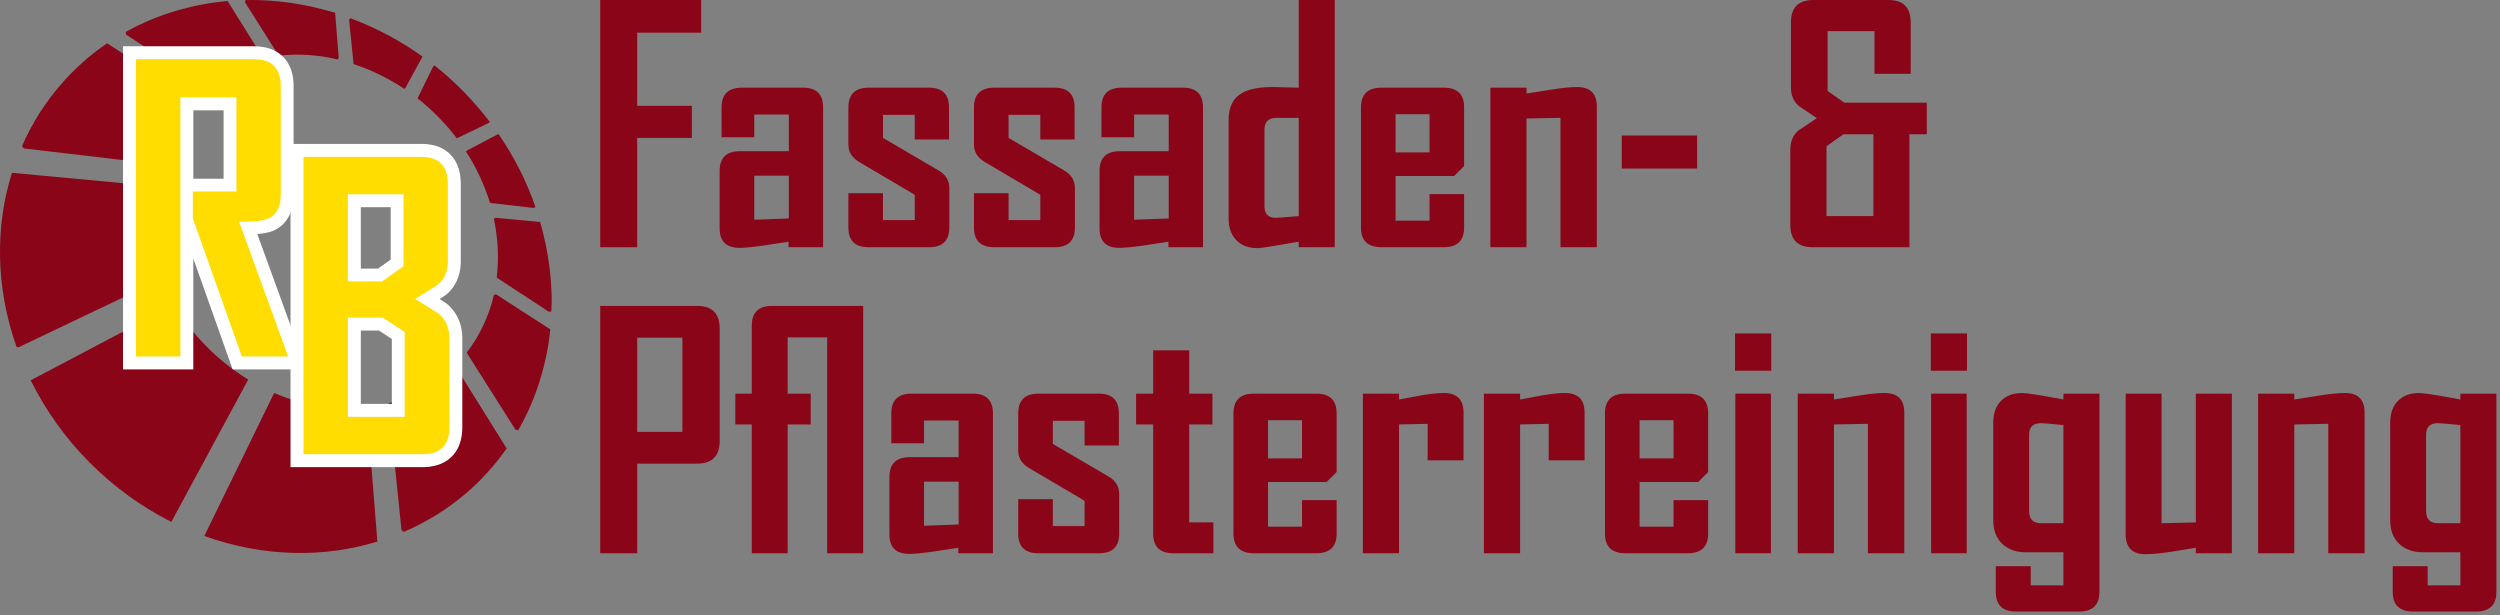 <?xml version="1.0" encoding="UTF-8" standalone="no"?><!DOCTYPE svg PUBLIC "-//W3C//DTD SVG 1.1//EN" "http://www.w3.org/Graphics/SVG/1.1/DTD/svg11.dtd"><svg width="100%" height="100%" viewBox="0 0 581 143" version="1.1" xmlns="http://www.w3.org/2000/svg" xmlns:xlink="http://www.w3.org/1999/xlink" xml:space="preserve" xmlns:serif="http://www.serif.com/" style="fill-rule:evenodd;clip-rule:evenodd;stroke-linejoin:round;stroke-miterlimit:2;"><rect x="0" y="0" width="581" height="143" fill="#808080" stroke="none"/><g><path d="M167.259,102.388c0,3.575 -1.751,5.362 -5.252,5.362l-13.919,0l0,20.824l-8.594,0l0,-57.476l22.513,0c3.501,0 5.252,1.763 5.252,5.289l0,26.001Zm-8.668,-2.019l0,-21.889l-10.503,0l0,21.889l10.503,0Z" style="fill:#890517;fill-rule:nonzero;"/><path d="M200.605,128.574l-8.373,0l0,-50.167l-9.181,0l0,13.074l5.361,0l0,7.161l-5.361,0l0,29.932l-8.337,0l0,-29.932l-3.82,0l0,-7.161l3.82,0l0,-15.792c0,-3.06 1.555,-4.591 4.664,-4.591l21.227,0l0,57.476Z" style="fill:#890517;fill-rule:nonzero;"/><path d="M230.757,128.574l-8.043,0l0,-1.286c-1.91,0.294 -3.819,0.588 -5.729,0.882c-2.497,0.367 -4.395,0.551 -5.693,0.551c-3.06,0 -4.59,-1.506 -4.59,-4.518l0,-13.368c0,-3.06 1.579,-4.59 4.737,-4.59l11.349,0l0,-8.521l-8.043,0l0,5.289l-7.603,0l0,-6.941c0,-3.061 1.58,-4.591 4.738,-4.591l14.213,0c3.109,0 4.664,1.53 4.664,4.591l0,32.502Zm-7.969,-6.684l0,-9.953l-8.043,0l0,10.246l8.043,-0.293Z" style="fill:#890517;fill-rule:nonzero;"/><path d="M260.101,123.983c0,3.06 -1.555,4.591 -4.665,4.591l-14.139,0c-3.109,0 -4.664,-1.531 -4.664,-4.591l0,-7.969l8.043,0l0,6.243l7.382,0l0,-5.876l-12.891,-7.602c-1.689,-1.004 -2.534,-2.351 -2.534,-4.04l0,-8.667c0,-3.061 1.579,-4.591 4.738,-4.591l13.992,0c3.109,0 4.664,1.53 4.664,4.591l0,7.455l-7.969,0l0,-5.729l-7.382,0l0,5.362l12.854,7.528c1.714,0.98 2.571,2.351 2.571,4.114l0,9.181Z" style="fill:#890517;fill-rule:nonzero;"/><path d="M281.989,128.574l-9.328,0c-3.11,0 -4.664,-1.531 -4.664,-4.591l0,-25.341l-3.967,0l0,-7.161l3.967,0l0,-10.063l8.373,0l0,10.063l5.399,0l0,7.161l-5.399,0l0,22.77l5.619,0l0,7.162Z" style="fill:#890517;fill-rule:nonzero;"/><path d="M310.635,123.983c0,3.06 -1.579,4.591 -4.738,4.591l-14.506,0c-3.159,0 -4.738,-1.531 -4.738,-4.591l0,-27.911c0,-3.061 1.579,-4.591 4.738,-4.591l14.506,0c3.159,0 4.738,1.53 4.738,4.591l0,13.625l-2.314,2.314l-13.625,0l0,10.393l7.896,0l0,-6.17l8.043,0l0,7.749Zm-8.043,-17.445l0,-8.887l-7.896,0l0,8.887l7.896,0Z" style="fill:#890517;fill-rule:nonzero;"/><path d="M340.125,106.979l-8.336,0l0,-8.483l-6.648,0.146l0,29.932l-8.41,0l0,-37.093l8.41,0l0,1.359c1.739,-0.318 3.465,-0.637 5.179,-0.955c2.081,-0.367 3.819,-0.551 5.215,-0.551c3.06,0 4.59,1.506 4.59,4.517l0,11.128Z" style="fill:#890517;fill-rule:nonzero;"/><path d="M368.257,106.979l-8.337,0l0,-8.483l-6.647,0.146l0,29.932l-8.41,0l0,-37.093l8.41,0l0,1.359c1.738,-0.318 3.464,-0.637 5.178,-0.955c2.081,-0.367 3.82,-0.551 5.215,-0.551c3.061,0 4.591,1.506 4.591,4.517l0,11.128Z" style="fill:#890517;fill-rule:nonzero;"/><path d="M396.976,123.983c0,3.06 -1.579,4.591 -4.737,4.591l-14.507,0c-3.158,0 -4.737,-1.531 -4.737,-4.591l0,-27.911c0,-3.061 1.579,-4.591 4.737,-4.591l14.507,0c3.158,0 4.737,1.53 4.737,4.591l0,13.625l-2.313,2.314l-13.626,0l0,10.393l7.896,0l0,-6.17l8.043,0l0,7.749Zm-8.043,-17.445l0,-8.887l-7.896,0l0,8.887l7.896,0Z" style="fill:#890517;fill-rule:nonzero;"/><path d="M411.63,86.156l-8.41,0l0,-8.667l8.41,0l0,8.667Zm-0.074,42.418l-8.263,0l0,-37.093l8.263,0l0,37.093Z" style="fill:#890517;fill-rule:nonzero;"/><path d="M442.553,128.574l-8.447,0l0,-30.078l-7.896,0.146l0,29.932l-8.41,0l0,-37.093l8.41,0l0,1.359c1.958,-0.318 3.905,-0.625 5.839,-0.918c2.4,-0.392 4.37,-0.588 5.913,-0.588c3.06,0 4.591,1.506 4.591,4.517l0,32.723Z" style="fill:#890517;fill-rule:nonzero;"/><path d="M457.133,86.156l-8.411,0l0,-8.667l8.411,0l0,8.667Zm-0.074,42.418l-8.263,0l0,-37.093l8.263,0l0,37.093Z" style="fill:#890517;fill-rule:nonzero;"/><path d="M487.909,137.535c0,3.06 -1.58,4.59 -4.738,4.59l-14.617,0c-3.158,0 -4.737,-1.53 -4.737,-4.59l0,-5.95l8.116,0l0,4.444l7.602,0l0,-7.676l-8.63,0c-2.351,0 -4.218,-0.661 -5.601,-1.983c-1.383,-1.322 -2.075,-3.146 -2.075,-5.472l0,-22.696c0,-2.13 0.6,-3.807 1.8,-5.032c1.199,-1.224 2.852,-1.836 4.958,-1.836c1.052,0 4.235,0.502 9.548,1.506l0,-1.359l8.374,0l0,46.054Zm-8.374,-15.939l0,-22.807c-2.815,-0.293 -4.566,-0.44 -5.252,-0.44c-1.811,0 -2.717,0.893 -2.717,2.681l0,17.775c0,1.86 0.93,2.791 2.791,2.791l5.178,0Z" style="fill:#890517;fill-rule:nonzero;"/><path d="M518.684,128.574l-8.373,0l0,-1.286c-1.934,0.319 -3.881,0.637 -5.839,0.955c-2.375,0.367 -4.334,0.551 -5.876,0.551c-3.061,0 -4.591,-1.53 -4.591,-4.591l0,-32.722l8.337,0l0,30.115l7.969,-0.184l0,-29.931l8.373,0l0,37.093Z" style="fill:#890517;fill-rule:nonzero;"/><path d="M549.534,128.574l-8.447,0l0,-30.078l-7.896,0.146l0,29.932l-8.41,0l0,-37.093l8.41,0l0,1.359c1.959,-0.318 3.905,-0.625 5.839,-0.918c2.4,-0.392 4.371,-0.588 5.913,-0.588c3.061,0 4.591,1.506 4.591,4.517l0,32.723Z" style="fill:#890517;fill-rule:nonzero;"/><path d="M580.163,137.535c0,3.06 -1.579,4.59 -4.738,4.59l-14.616,0c-3.159,0 -4.738,-1.53 -4.738,-4.59l0,-5.95l8.116,0l0,4.444l7.602,0l0,-7.676l-8.63,0c-2.35,0 -4.217,-0.661 -5.601,-1.983c-1.383,-1.322 -2.075,-3.146 -2.075,-5.472l0,-22.696c0,-2.13 0.6,-3.807 1.8,-5.032c1.2,-1.224 2.852,-1.836 4.958,-1.836c1.053,0 4.236,0.502 9.548,1.506l0,-1.359l8.374,0l0,46.054Zm-8.374,-15.939l0,-22.807c-2.815,-0.293 -4.566,-0.44 -5.251,-0.44c-1.812,0 -2.718,0.893 -2.718,2.681l0,17.775c0,1.86 0.93,2.791 2.791,2.791l5.178,0Z" style="fill:#890517;fill-rule:nonzero;"/><path d="M162.952,7.599l-14.868,0l0,16.997l12.702,0l0,7.452l-12.702,0l0,25.404l-8.59,0l0,-57.452l23.458,0l0,7.599Z" style="fill:#890517;fill-rule:nonzero;"/><path d="M191.292,57.452l-8.039,0l0,-1.285c-1.909,0.293 -3.818,0.587 -5.727,0.881c-2.496,0.367 -4.393,0.55 -5.69,0.55c-3.059,0 -4.589,-1.505 -4.589,-4.515l0,-13.362c0,-3.06 1.579,-4.589 4.736,-4.589l11.343,0l0,-8.517l-8.039,0l0,5.286l-7.599,0l0,-6.938c0,-3.059 1.578,-4.589 4.735,-4.589l14.207,0c3.108,0 4.662,1.53 4.662,4.589l0,32.489Zm-7.966,-6.682l0,-9.948l-8.039,0l0,10.242l8.039,-0.294Z" style="fill:#890517;fill-rule:nonzero;"/><path d="M220.624,52.863c0,3.059 -1.554,4.589 -4.662,4.589l-14.134,0c-3.108,0 -4.662,-1.53 -4.662,-4.589l0,-7.966l8.04,0l0,6.24l7.378,0l0,-5.873l-12.885,-7.599c-1.689,-1.004 -2.533,-2.35 -2.533,-4.038l0,-8.664c0,-3.059 1.579,-4.589 4.736,-4.589l13.986,0c3.108,0 4.663,1.53 4.663,4.589l0,7.452l-7.967,0l0,-5.727l-7.378,0l0,5.36l12.848,7.526c1.713,0.979 2.57,2.349 2.57,4.111l0,9.178Z" style="fill:#890517;fill-rule:nonzero;"/><path d="M249.809,52.863c0,3.059 -1.554,4.589 -4.663,4.589l-14.133,0c-3.108,0 -4.662,-1.53 -4.662,-4.589l0,-7.966l8.039,0l0,6.24l7.379,0l0,-5.873l-12.885,-7.599c-1.689,-1.004 -2.533,-2.35 -2.533,-4.038l0,-8.664c0,-3.059 1.578,-4.589 4.735,-4.589l13.987,0c3.108,0 4.662,1.53 4.662,4.589l0,7.452l-7.966,0l0,-5.727l-7.379,0l0,5.36l12.849,7.526c1.713,0.979 2.57,2.349 2.57,4.111l0,9.178Z" style="fill:#890517;fill-rule:nonzero;"/><path d="M279.581,57.452l-8.04,0l0,-1.285c-1.909,0.293 -3.818,0.587 -5.727,0.881c-2.496,0.367 -4.393,0.55 -5.69,0.55c-3.059,0 -4.589,-1.505 -4.589,-4.515l0,-13.362c0,-3.06 1.579,-4.589 4.736,-4.589l11.344,0l0,-8.517l-8.04,0l0,5.286l-7.599,0l0,-6.938c0,-3.059 1.578,-4.589 4.736,-4.589l14.206,0c3.109,0 4.663,1.53 4.663,4.589l0,32.489Zm-7.966,-6.682l0,-9.948l-8.04,0l0,10.242l8.04,-0.294Z" style="fill:#890517;fill-rule:nonzero;"/><path d="M310.197,57.452l-8.37,0l0,-1.285c-5.678,1.003 -8.859,1.505 -9.545,1.505c-2.104,0 -3.756,-0.618 -4.955,-1.854c-1.2,-1.236 -1.799,-2.918 -1.799,-5.048l0,-22.944c0,-3.01 1.077,-5.102 3.23,-6.277c1.567,-0.881 3.94,-1.322 7.122,-1.322c0.71,0 1.738,0.025 3.084,0.074c1.346,0.049 2.3,0.073 2.863,0.073l0,-20.374l8.37,0l0,57.452Zm-8.37,-7.232l0,-22.834l-5.176,0c-1.86,0 -2.79,0.93 -2.79,2.79l0,17.731c0,1.811 0.881,2.716 2.643,2.716c0.416,0 2.19,-0.134 5.323,-0.403Z" style="fill:#890517;fill-rule:nonzero;"/><path d="M340.263,52.863c0,3.059 -1.579,4.589 -4.736,4.589l-14.5,0c-3.158,0 -4.736,-1.53 -4.736,-4.589l0,-27.9c0,-3.059 1.578,-4.589 4.736,-4.589l14.5,0c3.157,0 4.736,1.53 4.736,4.589l0,13.62l-2.313,2.312l-13.62,0l0,10.389l7.893,0l0,-6.167l8.04,0l0,7.746Zm-8.04,-17.438l0,-8.883l-7.893,0l0,8.883l7.893,0Z" style="fill:#890517;fill-rule:nonzero;"/><path d="M371.099,57.452l-8.443,0l0,-30.066l-7.893,0.147l0,29.919l-8.406,0l0,-37.078l8.406,0l0,1.358c1.958,-0.318 3.904,-0.624 5.837,-0.917c2.399,-0.392 4.369,-0.588 5.911,-0.588c3.059,0 4.588,1.505 4.588,4.516l0,32.709Z" style="fill:#890517;fill-rule:nonzero;"/><rect x="376.9" y="31.497" width="17.511" height="7.672" style="fill:#890517;fill-rule:nonzero;"/><path d="M447.787,31.204l-4.038,0l0,26.248l-22.503,0c-3.451,0 -5.176,-1.726 -5.176,-5.177l0,-17.51c0,-1.86 0.611,-3.329 1.835,-4.406c1.444,-0.979 2.888,-1.945 4.332,-2.9c-1.395,-0.93 -2.79,-1.872 -4.185,-2.826c-1.224,-1.053 -1.836,-2.472 -1.836,-4.259l0,-15.161c0,-3.475 1.738,-5.213 5.213,-5.213l17.438,0c3.45,0 5.176,1.738 5.176,5.213l0,11.931l-8.407,0l0,-9.912l-10.903,0l0,13.913l3.891,2.717l19.163,0l0,7.342Zm-12.408,19.016l0,-19.016l-6.975,0l-3.928,2.79l0,16.226l10.903,0Z" style="fill:#890517;fill-rule:nonzero;"/><g><path d="M63.714,91.33c1.768,0.757 3.563,1.403 5.386,1.936c1.796,0.532 3.619,0.925 5.442,1.234c1.796,0.28 3.591,0.449 5.414,0.505c1.768,0.056 3.535,-0.028 5.274,-0.197l2.469,31.053c-3.058,0.926 -6.2,1.627 -9.398,2.076c-3.31,0.449 -6.648,0.645 -10.014,0.561c-3.45,-0.084 -6.929,-0.449 -10.379,-1.094c-3.535,-0.673 -7.013,-1.627 -10.435,-2.833l16.241,-33.241Z" style="fill:#890517;fill-rule:nonzero;"/><path d="M108.653,34.918l7.181,-3.787c0.87,1.263 1.683,2.553 2.497,3.871c0.785,1.319 1.543,2.693 2.272,4.096c0.729,1.431 1.403,2.861 2.048,4.376c0.645,1.515 1.262,3.058 1.795,4.656l-0.449,0.197l-10.126,-1.178c-0.337,-1.094 -0.702,-2.16 -1.122,-3.226c-0.393,-1.038 -0.842,-2.048 -1.319,-3.058c-0.477,-0.982 -0.954,-1.963 -1.486,-2.917c-0.533,-0.954 -1.066,-1.852 -1.656,-2.749l0.365,-0.281Zm-9.117,-9.958c0.814,0.729 1.599,1.487 2.357,2.244c0.757,0.785 1.486,1.571 2.216,2.384c0.701,0.814 1.402,1.683 2.048,2.553l7.321,-3.506l0.365,-0.281c-0.926,-1.234 -1.908,-2.44 -2.918,-3.59c-1.01,-1.151 -2.047,-2.301 -3.113,-3.395c-1.066,-1.094 -2.188,-2.16 -3.339,-3.198c-1.15,-1.038 -2.328,-2.019 -3.534,-3.001l-0.309,0.365l-3.59,7.321c0.841,0.673 1.683,1.375 2.496,2.104Zm-64.322,13.016c0.421,-1.571 0.926,-3.086 1.543,-4.545c0.589,-1.402 1.262,-2.749 1.992,-4.039c0.729,-1.262 1.514,-2.44 2.384,-3.534c0.421,-0.533 0.841,-1.066 1.29,-1.571c0.449,-0.505 0.898,-1.01 1.375,-1.487l0,-0.505l-18.907,-12.231c-1.935,1.319 -3.787,2.75 -5.582,4.348c-1.852,1.656 -3.619,3.423 -5.274,5.358c-1.739,1.992 -3.338,4.18 -4.825,6.48c-1.515,2.413 -2.917,4.965 -4.095,7.714l0.42,0.533l29.679,3.479Zm11.866,-36.944c-1.992,0.365 -3.955,0.841 -5.919,1.402c-2.02,0.59 -4.011,1.291 -5.975,2.104c-2.02,0.842 -4.039,1.796 -5.975,2.89l0.14,0.645l17.897,11.725c1.038,-0.785 2.104,-1.514 3.226,-2.16c1.094,-0.645 2.216,-1.234 3.366,-1.739c1.122,-0.505 2.273,-0.954 3.451,-1.346c1.15,-0.365 2.328,-0.702 3.506,-0.954l0.112,-0.505l-8.022,-12.876c-1.936,0.197 -3.872,0.449 -5.807,0.814Zm58.347,84.267c-0.954,0.926 -1.991,1.823 -3.085,2.637c-1.123,0.841 -2.301,1.627 -3.535,2.328c-1.262,0.729 -2.609,1.375 -4.011,1.964c-1.431,0.589 -2.946,1.094 -4.517,1.486l3.03,29.483l0.533,0.42c2.721,-1.178 5.274,-2.524 7.686,-4.011c2.3,-1.431 4.46,-3.03 6.48,-4.713c1.936,-1.627 3.731,-3.366 5.358,-5.189c1.599,-1.768 3.057,-3.591 4.376,-5.498l-11.782,-18.879l-0.533,-0.028Zm9.369,-16.775c-0.28,1.178 -0.617,2.356 -1.009,3.478c-0.393,1.151 -0.87,2.301 -1.375,3.423c-0.533,1.15 -1.122,2.244 -1.767,3.338c-0.673,1.094 -1.403,2.16 -2.188,3.198l11.333,17.897l0.645,0.14c1.094,-1.936 2.076,-3.899 2.945,-5.919c0.842,-1.936 1.543,-3.927 2.16,-5.919c0.589,-1.935 1.094,-3.899 1.487,-5.863c0.393,-1.907 0.673,-3.843 0.87,-5.75l-12.596,-8.135l-0.505,0.112Zm13.325,-1.515c-0.084,-1.739 -0.224,-3.506 -0.477,-5.273c-0.224,-1.712 -0.505,-3.423 -0.87,-5.134c-0.364,-1.683 -0.757,-3.366 -1.262,-5.021l-10.295,-0.954l-0.449,0.196c0.253,1.151 0.449,2.273 0.589,3.423c0.169,1.15 0.253,2.3 0.309,3.422c0.056,1.15 0.084,2.3 0.028,3.422c-0.028,1.15 -0.14,2.301 -0.252,3.423l12.118,7.938l0.561,-0.084c0.112,-1.767 0.112,-3.562 0,-5.358Zm-55.262,-65.36c-1.711,-0.393 -3.422,-0.701 -5.133,-0.954c-1.767,-0.252 -3.507,-0.449 -5.274,-0.561c-1.795,-0.112 -3.618,-0.168 -5.414,-0.112l-0.084,0.533l7.826,12.371c1.151,-0.112 2.273,-0.197 3.451,-0.225c1.15,-0.028 2.272,0 3.45,0.084c1.122,0.085 2.272,0.197 3.422,0.365c0.842,0.14 1.712,0.281 2.553,0.477c0.281,0.056 0.561,0.112 0.842,0.196l0.224,-0.448l-0.841,-10.408c-1.656,-0.476 -3.339,-0.925 -5.022,-1.318Zm-24.825,78.909c-1.459,-1.459 -2.806,-3.029 -4.096,-4.656c-1.262,-1.627 -2.412,-3.311 -3.478,-5.078l-33.326,17.561c1.74,3.506 3.731,6.844 6.032,10.042c2.3,3.226 4.852,6.256 7.658,9.061c2.805,2.805 5.806,5.386 9.004,7.714c3.17,2.3 6.508,4.32 9.987,6.087l17.868,-33.073c-1.739,-1.066 -3.422,-2.244 -5.021,-3.506c-1.655,-1.319 -3.198,-2.693 -4.628,-4.152Zm45.976,-59.89l0.281,-0.365l3.899,-7.153c-1.234,-0.897 -2.525,-1.739 -3.815,-2.553c-1.319,-0.813 -2.665,-1.598 -4.068,-2.356c-1.402,-0.757 -2.861,-1.459 -4.32,-2.132c-1.514,-0.673 -3.057,-1.318 -4.628,-1.907l-0.224,0.449l1.037,10.238c1.094,0.365 2.16,0.758 3.198,1.179c1.038,0.42 2.048,0.869 3.03,1.374c0.982,0.477 1.935,1.01 2.889,1.543c0.926,0.533 1.852,1.094 2.721,1.683Zm-56.552,44.237l-33.073,15.765l-0.533,-0.028c-1.206,-3.45 -2.16,-6.957 -2.805,-10.519c-0.617,-3.478 -0.982,-6.957 -1.038,-10.435c-0.056,-3.394 0.141,-6.761 0.617,-10.071c0.477,-3.226 1.179,-6.396 2.16,-9.453l31.278,2.917l0.112,0.393c-0.196,1.655 -0.28,3.31 -0.252,4.965c0.028,1.683 0.14,3.394 0.364,5.077c0.225,1.712 0.561,3.423 1.01,5.134c0.421,1.655 0.954,3.31 1.599,4.937c0.14,0.393 0.309,0.785 0.477,1.178l0.084,0.14Zm-3.618,-16.101c0,-0.197 0,-0.393 -0.029,-0.589l0,0.14c0,0.168 0.029,0.308 0.029,0.449Zm0.056,1.318c0,-0.196 -0.028,-0.393 -0.028,-0.589c0,0.196 0.028,0.393 0.028,0.589Zm0.112,1.347c-0.028,-0.197 -0.028,-0.393 -0.056,-0.589c0,0.196 0.028,0.392 0.056,0.589Zm0.14,1.318c-0.028,-0.196 -0.056,-0.393 -0.084,-0.617c0.028,0.224 0.056,0.421 0.084,0.617Zm1.319,6.508c0.028,0.056 0.028,0.112 0.056,0.168l-0.169,-0.589c0.028,0.141 0.084,0.281 0.113,0.421Zm1.374,4.124c-0.056,-0.169 -0.112,-0.309 -0.168,-0.477c0.056,0.168 0.112,0.336 0.168,0.477Zm-0.926,-2.637c-0.056,-0.197 -0.112,-0.393 -0.168,-0.561c0.056,0.196 0.112,0.392 0.168,0.561Zm0.449,1.346c-0.056,-0.168 -0.112,-0.364 -0.196,-0.533c0.084,0.169 0.14,0.337 0.196,0.533Zm-2.132,-8.612c0.028,0.113 0.028,0.197 0.028,0.309c0.028,0.112 0.028,0.196 0.056,0.309c-0.028,-0.225 -0.056,-0.421 -0.084,-0.618Zm0.786,4.012c0.056,0.196 0.084,0.392 0.14,0.589c-0.056,-0.197 -0.112,-0.393 -0.14,-0.589Zm-0.309,-1.319c0.028,0.197 0.084,0.393 0.14,0.617c-0.056,-0.224 -0.084,-0.42 -0.14,-0.617Zm-0.252,-1.346c0.028,0.196 0.084,0.393 0.112,0.617c-0.028,-0.224 -0.084,-0.421 -0.112,-0.617Zm-0.505,-10.519c0,0.14 -0.028,0.28 -0.028,0.42c0,-0.14 0,-0.28 0.028,-0.42Zm-0.141,3.141l0,-0.561l0,0.561Zm0.029,-1.346c0,-0.168 0,-0.337 0.028,-0.505c-0.028,0.168 -0.028,0.337 -0.028,0.505Z" style="fill:#890517;fill-rule:nonzero;"/></g><g transform="matrix(2.039,0,0,2.039,-1283.31,-4026.15)"><path d="M658.358,1979.85l0.03,0l0.03,0l0.029,0.001l0.03,0l0.029,0.001l0.03,0.001l0.029,0.001l0.029,0.001l0.03,0.001l0.029,0.001l0.029,0.001l0.029,0.002l0.029,0.002l0.029,0.001l0.029,0.002l0.029,0.002l0.029,0.003l0.029,0.002l0.029,0.002l0.029,0.003l0.029,0.003l0.028,0.002l0.029,0.003l0.029,0.003l0.028,0.004l0.029,0.003l0.028,0.004l0.029,0.003l0.028,0.004l0.028,0.004l0.029,0.004l0.028,0.004l0.028,0.004l0.028,0.005l0.029,0.005l0.028,0.004l0.028,0.005l0.028,0.005l0.028,0.006l0.028,0.005l0.027,0.005l0.028,0.006l0.028,0.006l0.028,0.006l0.028,0.006l0.027,0.006l0.028,0.007l0.027,0.006l0.028,0.007l0.027,0.007l0.028,0.007l0.027,0.007l0.027,0.007l0.028,0.008l0.027,0.008l0.027,0.008l0.027,0.008l0.027,0.008l0.027,0.008l0.027,0.009l0.027,0.008l0.027,0.009l0.027,0.009l0.026,0.009l0.027,0.01l0.026,0.009l0.027,0.01l0.026,0.01l0.027,0.01l0.026,0.01l0.027,0.01l0.026,0.011l0.026,0.011l0.026,0.011l0.026,0.011l0.026,0.011l0.026,0.012l0.026,0.011l0.025,0.012l0.026,0.012l0.025,0.012l0.026,0.013l0.025,0.012l0.026,0.013l0.025,0.013l0.025,0.013l0.025,0.013l0.025,0.014l0.025,0.013l0.024,0.014l0.025,0.014l0.025,0.014l0.024,0.015l0.024,0.014l0.025,0.015l0.024,0.015l0.024,0.015l0.024,0.015l0.024,0.016l0.024,0.016l0.023,0.015l0.024,0.016l0.023,0.017l0.023,0.016l0.024,0.017l0.023,0.016l0.023,0.017l0.022,0.017l0.023,0.018l0.022,0.017l0.023,0.018l0.022,0.018l0.022,0.018l0.022,0.018l0.022,0.018l0.022,0.019l0.021,0.018l0.022,0.019l0.021,0.019l0.021,0.019l0.021,0.02l0.021,0.019l0.021,0.02l0.02,0.02l0.02,0.02l0.021,0.02l0.02,0.02l0.02,0.021l0.019,0.02l0.02,0.021l0.019,0.021l0.019,0.021l0.02,0.021l0.019,0.022l0.018,0.021l0.019,0.022l0.018,0.022l0.018,0.022l0.018,0.022l0.018,0.022l0.018,0.022l0.018,0.023l0.017,0.022l0.017,0.023l0.017,0.023l0.017,0.023l0.017,0.023l0.016,0.023l0.016,0.023l0.016,0.024l0.016,0.023l0.016,0.024l0.015,0.024l0.016,0.024l0.015,0.024l0.015,0.024l0.015,0.024l0.015,0.024l0.014,0.025l0.014,0.024l0.014,0.025l0.014,0.025l0.014,0.024l0.013,0.025l0.014,0.025l0.013,0.025l0.013,0.025l0.013,0.026l0.013,0.025l0.012,0.025l0.012,0.026l0.012,0.025l0.012,0.026l0.012,0.026l0.012,0.026l0.011,0.025l0.011,0.026l0.011,0.026l0.011,0.027l0.011,0.026l0.011,0.026l0.01,0.026l0.01,0.026l0.01,0.027l0.01,0.026l0.01,0.027l0.009,0.026l0.01,0.027l0.009,0.027l0.009,0.027l0.009,0.026l0.008,0.027l0.009,0.027l0.008,0.027l0.008,0.027l0.008,0.028l0.008,0.027l0.008,0.027l0.008,0.027l0.007,0.027l0.007,0.028l0.007,0.027l0.007,0.028l0.007,0.027l0.007,0.028l0.006,0.027l0.006,0.028l0.007,0.028l0.006,0.028l0.006,0.028l0.005,0.027l0.006,0.028l0.005,0.028l0.006,0.028l0.005,0.028l0.005,0.028l0.005,0.028l0.005,0.029l0.004,0.028l0.005,0.028l0.004,0.029l0.004,0.028l0.004,0.028l0.004,0.029l0.004,0.028l0.003,0.029l0.004,0.029l0.003,0.028l0.004,0.029l0.003,0.029l0.003,0.029l0.003,0.029l0.002,0.028l0.003,0.029l0.002,0.029l0.003,0.029l0.002,0.029l0.002,0.029l0.002,0.03l0.002,0.029l0.002,0.029l0.001,0.029l0.002,0.03l0.001,0.029l0.001,0.03l0.001,0.029l0.001,0.03l0.001,0.029l0.001,0.03l0.001,0.03l0,0.029l0,0.03l0.001,0.03l0,0.03l0,0.029l0,12.323l0,0.04l0,0.041l-0.001,0.041l-0.001,0.041l-0.001,0.041l-0.001,0.04l-0.001,0.041l-0.002,0.041l-0.002,0.04l-0.002,0.04l-0.003,0.041l-0.002,0.04l-0.003,0.04l-0.003,0.04l-0.003,0.04l-0.004,0.04l-0.004,0.039l-0.004,0.04l-0.004,0.04l-0.005,0.039l-0.005,0.039l-0.005,0.04l-0.005,0.039l-0.005,0.039l-0.006,0.039l-0.006,0.039l-0.007,0.039l-0.006,0.039l-0.007,0.038l-0.008,0.039l-0.007,0.038l-0.008,0.039l-0.008,0.038l-0.008,0.038l-0.009,0.039l-0.009,0.037l-0.009,0.038l-0.009,0.038l-0.01,0.038l-0.01,0.038l-0.01,0.037l-0.011,0.038l-0.011,0.037l-0.011,0.037l-0.012,0.038l-0.012,0.037l-0.012,0.037l-0.013,0.036l-0.012,0.037l-0.014,0.037l-0.013,0.036l-0.014,0.037l-0.014,0.036l-0.015,0.036l-0.015,0.036l-0.015,0.036l-0.015,0.035l-0.016,0.036l-0.016,0.036l-0.017,0.035l-0.017,0.035l-0.017,0.035l-0.018,0.035l-0.018,0.035l-0.018,0.034l-0.018,0.034l-0.019,0.035l-0.02,0.033l-0.019,0.034l-0.021,0.034l-0.02,0.033l-0.021,0.034l-0.021,0.033l-0.021,0.032l-0.022,0.033l-0.022,0.032l-0.023,0.033l-0.023,0.032l-0.023,0.031l-0.023,0.032l-0.024,0.031l-0.025,0.031l-0.024,0.031l-0.025,0.03l-0.025,0.03l-0.026,0.03l-0.026,0.03l-0.026,0.029l-0.027,0.029l-0.027,0.029l-0.027,0.028l-0.028,0.029l-0.027,0.027l-0.029,0.028l-0.028,0.027l-0.029,0.027l-0.029,0.027l-0.029,0.026l-0.03,0.026l-0.03,0.026l-0.03,0.025l-0.031,0.025l-0.031,0.025l-0.031,0.024l-0.031,0.024l-0.031,0.023l-0.032,0.024l-0.032,0.023l-0.032,0.022l-0.033,0.022l-0.033,0.022l-0.032,0.021l-0.034,0.021l-0.033,0.021l-0.033,0.021l-0.034,0.02l-0.034,0.019l-0.034,0.019l-0.034,0.019l-0.035,0.019l-0.035,0.018l-0.034,0.018l-0.035,0.017l-0.036,0.017l-0.035,0.017l-0.035,0.017l-0.036,0.016l-0.044,0.019l-0.035,0.014l-0.024,0.01l-0.024,0.009l-0.024,0.01l-0.024,0.009l-0.024,0.008l-0.024,0.009l-0.024,0.008l-0.024,0.008l-0.024,0.008l-0.024,0.008l-0.023,0.007l-0.024,0.008l-0.025,0.007l-0.023,0.007l-0.024,0.007l-0.024,0.007l-0.024,0.006l-0.024,0.007l-0.024,0.006l-0.025,0.006l-0.024,0.007l-0.024,0.006l-0.026,0.006l-0.047,0.011l-0.049,0.011l-0.049,0.01l-0.05,0.011l-0.05,0.009l-0.051,0.01l-0.051,0.009l-0.051,0.009l-0.052,0.009l-0.052,0.008l-0.053,0.008l-0.053,0.008l-0.054,0.007l-0.055,0.007l-0.054,0.007l-0.056,0.007l-0.056,0.007l-0.057,0.006l-0.057,0.006l-0.058,0.006l-0.059,0.005l-0.059,0.006l-0.031,0.003l5.613,15.426l-8.423,0l-4.484,-12.634l0,12.634l-8.009,0l0,-36.829l14.919,0l0.028,0Zm-5.53,18.034l0,1.329l5.154,14.524l2.143,0l-5.585,-15.35l2.175,-0.002l0.074,-0.001l0.073,0l0.073,-0.001l0.071,0l0.07,-0.001l0.07,-0.001l0.069,-0.001l0.067,-0.001l0.067,-0.002l0.066,-0.001l0.065,-0.002l0.064,-0.002l0.063,-0.002l0.062,-0.002l0.061,-0.002l0.06,-0.003l0.059,-0.003l0.058,-0.002l0.058,-0.003l0.056,-0.003l0.055,-0.003l0.055,-0.003l0.053,-0.004l0.052,-0.003l0.052,-0.004l0.05,-0.004l0.049,-0.004l0.048,-0.004l0.048,-0.004l0.046,-0.004l0.045,-0.004l0.044,-0.005l0.043,-0.004l0.042,-0.005l0.041,-0.005l0.039,-0.005l0.039,-0.005l0.038,-0.005l0.036,-0.005l0.035,-0.005l0.034,-0.005l0.033,-0.005l0.031,-0.005l0.031,-0.005l0.029,-0.006l0.028,-0.005l0.026,-0.005l0.025,-0.005l0.024,-0.005l0.023,-0.006l0.023,-0.005l0.008,-0.002l0.01,-0.002l0.009,-0.003l0.008,-0.002l0.009,-0.002l0.008,-0.002l0.008,-0.002l0.007,-0.002l0.007,-0.003l0.007,-0.002l0.006,-0.001l0.006,-0.002l0.005,-0.002l0.005,-0.001l0.004,-0.002l0.005,-0.001l0.003,-0.001l0.003,-0.002l0.003,-0.001l0,0l0.006,-0.002l0.009,-0.004l0.009,-0.005l0.009,-0.004l0.008,-0.004l0.008,-0.004l0.008,-0.005l0.008,-0.004l0.008,-0.004l0.007,-0.004l0.008,-0.004l0.007,-0.005l0.007,-0.004l0.007,-0.004l0.006,-0.005l0.007,-0.004l0.006,-0.004l0.007,-0.004l0.006,-0.005l0.006,-0.004l0.006,-0.004l0.006,-0.005l0.006,-0.004l0.005,-0.005l0.006,-0.004l0.005,-0.004l0.006,-0.005l0.005,-0.005l0.005,-0.004l0.005,-0.005l0.005,-0.004l0.006,-0.005l0.005,-0.005l0.004,-0.005l0.005,-0.005l0.005,-0.005l0.005,-0.005l0.005,-0.005l0.004,-0.005l0.005,-0.005l0.005,-0.005l0.005,-0.006l0.004,-0.005l0.005,-0.006l0.004,-0.006l0.005,-0.006l0.004,-0.006l0.005,-0.006l0.005,-0.006l0.004,-0.007l0.005,-0.006l0.004,-0.006l0.005,-0.007l0.005,-0.008l0.004,-0.007l0.005,-0.007l0.004,-0.007l0.005,-0.008l0.004,-0.008l0.005,-0.008l0.005,-0.008l0.004,-0.008l0.005,-0.009l0.004,-0.009l0.005,-0.009l0.004,-0.009l0.005,-0.01l0.004,-0.009l0.005,-0.01l0.004,-0.01l0.005,-0.011l0.004,-0.01l0.005,-0.011l0.004,-0.011l0.005,-0.011l0.004,-0.012l0.004,-0.012l0.005,-0.012l0.004,-0.012l0.004,-0.013l0.005,-0.013l0.004,-0.013l0.004,-0.013l0.004,-0.014l0.004,-0.014l0.004,-0.014l0.004,-0.014l0.004,-0.015l0.004,-0.015l0.004,-0.015l0.004,-0.015l0.003,-0.017l0.004,-0.016l0.004,-0.016l0.003,-0.017l0.003,-0.016l0.004,-0.018l0.003,-0.017l0.003,-0.018l0.003,-0.018l0.003,-0.018l0.003,-0.019l0.003,-0.019l0.003,-0.019l0.002,-0.02l0.003,-0.019l0.002,-0.02l0.003,-0.021l0.002,-0.02l0.002,-0.021l0.002,-0.021l0.002,-0.022l0.002,-0.021l0.002,-0.022l0.001,-0.022l0.002,-0.023l0.001,-0.023l0.001,-0.023l0.001,-0.024l0.001,-0.023l0.001,-0.024l0.001,-0.024l0,-0.025l0.001,-0.025l0,-0.025l0,-0.025l0.001,-0.027l0,-12.317l0,-0.021l-0.001,-0.018l0,-0.018l0,-0.019l0,-0.018l-0.001,-0.018l0,-0.018l-0.001,-0.017l0,-0.018l-0.001,-0.017l-0.001,-0.018l0,-0.017l-0.001,-0.017l-0.001,-0.016l-0.001,-0.017l-0.001,-0.017l-0.001,-0.016l-0.002,-0.016l-0.001,-0.016l-0.001,-0.016l-0.001,-0.016l-0.002,-0.016l-0.001,-0.016l-0.002,-0.015l-0.001,-0.015l-0.002,-0.015l-0.002,-0.015l-0.001,-0.015l-0.002,-0.015l-0.002,-0.014l-0.002,-0.015l-0.002,-0.014l-0.002,-0.014l-0.002,-0.014l-0.002,-0.014l-0.002,-0.013l-0.003,-0.014l-0.002,-0.013l-0.002,-0.014l-0.002,-0.013l-0.003,-0.013l-0.002,-0.012l-0.003,-0.013l-0.002,-0.013l-0.003,-0.012l-0.002,-0.012l-0.003,-0.012l-0.003,-0.012l-0.002,-0.012l-0.003,-0.012l-0.003,-0.012l-0.003,-0.011l-0.002,-0.011l-0.003,-0.011l-0.003,-0.011l-0.003,-0.011l-0.003,-0.01l-0.003,-0.011l-0.003,-0.011l-0.003,-0.01l-0.003,-0.01l-0.003,-0.01l-0.003,-0.01l-0.004,-0.01l-0.003,-0.009l-0.003,-0.01l-0.003,-0.009l-0.003,-0.009l-0.004,-0.01l-0.003,-0.008l-0.003,-0.009l-0.004,-0.009l-0.003,-0.008l-0.003,-0.009l-0.004,-0.008l-0.003,-0.008l-0.003,-0.008l-0.004,-0.008l-0.003,-0.008l-0.004,-0.008l-0.003,-0.008l-0.003,-0.007l-0.004,-0.008l-0.003,-0.007l-0.004,-0.007l-0.003,-0.007l-0.004,-0.007l-0.003,-0.007l-0.004,-0.007l-0.003,-0.006l-0.003,-0.007l-0.004,-0.006l-0.004,-0.006l-0.003,-0.007l-0.003,-0.006l-0.004,-0.006l-0.004,-0.006l-0.003,-0.006l-0.004,-0.005l-0.003,-0.006l-0.004,-0.006l-0.003,-0.005l-0.004,-0.005l-0.003,-0.006l-0.004,-0.005l-0.003,-0.005l-0.004,-0.005l-0.004,-0.006l-0.003,-0.005l-0.004,-0.004l-0.003,-0.005l-0.004,-0.005l-0.004,-0.005l-0.003,-0.004l-0.004,-0.005l-0.004,-0.005l-0.003,-0.004l-0.004,-0.004l-0.004,-0.005l-0.003,-0.004l-0.004,-0.005l-0.004,-0.004l-0.004,-0.004l-0.003,-0.004l-0.004,-0.004l-0.004,-0.004l-0.004,-0.004l-0.004,-0.004l-0.004,-0.004l-0.003,-0.004l-0.005,-0.004l-0.003,-0.004l-0.005,-0.004l-0.004,-0.003l-0.004,-0.004l-0.004,-0.004l-0.004,-0.004l-0.004,-0.003l-0.004,-0.004l-0.005,-0.004l-0.004,-0.003l-0.004,-0.004l-0.005,-0.004l-0.004,-0.003l-0.005,-0.004l-0.004,-0.003l-0.005,-0.004l-0.005,-0.003l-0.005,-0.004l-0.004,-0.003l-0.005,-0.004l-0.005,-0.003l-0.005,-0.004l-0.005,-0.003l-0.006,-0.004l-0.005,-0.003l-0.005,-0.004l-0.005,-0.003l-0.006,-0.004l-0.006,-0.003l-0.005,-0.003l-0.006,-0.004l-0.006,-0.003l-0.006,-0.004l-0.006,-0.003l-0.006,-0.004l-0.006,-0.003l-0.006,-0.003l-0.006,-0.004l-0.007,-0.003l-0.007,-0.003l-0.006,-0.004l-0.007,-0.003l-0.007,-0.003l-0.007,-0.004l-0.007,-0.003l-0.007,-0.003l-0.007,-0.004l-0.008,-0.003l-0.007,-0.003l-0.008,-0.003l-0.008,-0.004l-0.007,-0.003l-0.008,-0.003l-0.008,-0.003l-0.009,-0.004l-0.008,-0.003l-0.008,-0.003l-0.009,-0.003l-0.009,-0.003l-0.009,-0.003l-0.009,-0.003l-0.009,-0.003l-0.009,-0.003l-0.009,-0.003l-0.01,-0.004l-0.01,-0.002l-0.009,-0.003l-0.01,-0.003l-0.01,-0.003l-0.01,-0.003l-0.011,-0.003l-0.01,-0.003l-0.011,-0.003l-0.01,-0.002l-0.011,-0.003l-0.011,-0.003l-0.011,-0.002l-0.011,-0.003l-0.012,-0.003l-0.011,-0.002l-0.012,-0.003l-0.012,-0.002l-0.012,-0.003l-0.012,-0.002l-0.012,-0.002l-0.013,-0.003l-0.012,-0.002l-0.013,-0.002l-0.013,-0.002l-0.012,-0.002l-0.014,-0.002l-0.013,-0.002l-0.013,-0.002l-0.014,-0.002l-0.013,-0.002l-0.014,-0.002l-0.014,-0.002l-0.014,-0.002l-0.014,-0.001l-0.015,-0.002l-0.014,-0.001l-0.015,-0.002l-0.015,-0.001l-0.015,-0.002l-0.015,-0.001l-0.015,-0.001l-0.015,-0.002l-0.016,-0.001l-0.015,-0.001l-0.016,-0.001l-0.016,-0.001l-0.016,-0.001l-0.017,-0.001l-0.016,-0.001l-0.016,0l-0.017,-0.001l-0.017,-0.001l-0.017,0l-0.017,0l-0.017,-0.001l-0.017,0l-0.018,0l-0.018,-0.001l-0.017,0l-0.02,0l-11.974,0l0,30.945l2.125,0l0,-29.535l9.33,0l0,13.682l-4.98,0Zm-1.408,-10.74l0,7.798l3.445,0l0,-7.798l-3.445,0Z" style="fill:#fff;"/><g transform="matrix(44.345,0,0,44.345,642.847,2015.2)"><path d="M0.437,0l-0.119,0l-0.126,-0.355l0,-0.069l0.112,0l0,-0.242l-0.144,0l0,0.666l-0.114,0l0,-0.764l0.303,0c0.046,0 0.069,0.023 0.069,0.07l0,0.278c0,0.032 -0.011,0.053 -0.033,0.062c-0.011,0.005 -0.036,0.008 -0.074,0.008l0.126,0.346Z" style="fill:#fd0;fill-rule:nonzero;"/></g></g><g transform="matrix(1.617,0,0,1.617,-973.115,-3243.47)"><path d="M662.413,2026.54l0.037,0.001l0.037,0l0.037,0l0.037,0.001l0.037,0.001l0.037,0.001l0.036,0.001l0.037,0.001l0.037,0.002l0.036,0.001l0.037,0.002l0.036,0.002l0.037,0.002l0.036,0.003l0.036,0.002l0.037,0.003l0.036,0.002l0.036,0.003l0.036,0.003l0.036,0.004l0.036,0.003l0.036,0.004l0.036,0.003l0.036,0.004l0.036,0.004l0.035,0.005l0.036,0.004l0.036,0.005l0.035,0.005l0.036,0.005l0.035,0.005l0.036,0.005l0.035,0.006l0.035,0.005l0.036,0.006l0.035,0.006l0.035,0.006l0.035,0.007l0.035,0.006l0.035,0.007l0.035,0.007l0.035,0.008l0.035,0.007l0.034,0.007l0.035,0.008l0.035,0.008l0.034,0.008l0.035,0.009l0.035,0.008l0.034,0.009l0.034,0.009l0.035,0.009l0.034,0.01l0.034,0.009l0.034,0.01l0.034,0.01l0.034,0.01l0.034,0.01l0.034,0.011l0.034,0.011l0.033,0.011l0.034,0.011l0.033,0.012l0.034,0.011l0.033,0.012l0.034,0.012l0.033,0.013l0.033,0.012l0.033,0.013l0.033,0.013l0.033,0.013l0.033,0.014l0.033,0.013l0.032,0.014l0.033,0.014l0.033,0.015l0.032,0.014l0.032,0.015l0.033,0.015l0.031,0.015l0.033,0.016l0.032,0.016l0.031,0.016l0.032,0.016l0.031,0.016l0.032,0.017l0.031,0.017l0.032,0.017l0.031,0.017l0.031,0.018l0.031,0.018l0.03,0.017l0.031,0.019l0.031,0.018l0.03,0.019l0.03,0.019l0.03,0.019l0.03,0.02l0.03,0.019l0.03,0.02l0.029,0.02l0.03,0.021l0.029,0.02l0.029,0.021l0.029,0.021l0.029,0.021l0.028,0.022l0.029,0.021l0.028,0.022l0.028,0.022l0.029,0.023l0.027,0.022l0.028,0.023l0.027,0.023l0.028,0.023l0.027,0.024l0.027,0.023l0.026,0.024l0.027,0.025l0.026,0.024l0.026,0.024l0.026,0.025l0.026,0.025l0.026,0.025l0.025,0.025l0.025,0.026l0.025,0.025l0.025,0.026l0.025,0.026l0.024,0.027l0.024,0.026l0.024,0.027l0.024,0.027l0.023,0.026l0.024,0.028l0.023,0.027l0.023,0.028l0.023,0.027l0.022,0.028l0.022,0.028l0.022,0.028l0.022,0.029l0.022,0.028l0.021,0.029l0.021,0.029l0.021,0.029l0.021,0.029l0.02,0.029l0.02,0.029l0.021,0.03l0.019,0.03l0.02,0.03l0.019,0.029l0.019,0.031l0.019,0.03l0.019,0.031l0.018,0.03l0.018,0.03l0.018,0.031l0.018,0.031l0.017,0.031l0.018,0.031l0.017,0.032l0.017,0.031l0.016,0.031l0.017,0.032l0.016,0.032l0.016,0.031l0.015,0.032l0.016,0.032l0.015,0.032l0.015,0.032l0.015,0.033l0.015,0.032l0.014,0.032l0.014,0.033l0.014,0.032l0.014,0.033l0.013,0.033l0.013,0.033l0.014,0.033l0.012,0.033l0.013,0.033l0.012,0.033l0.013,0.034l0.012,0.033l0.012,0.034l0.011,0.033l0.011,0.033l0.012,0.034l0.011,0.034l0.01,0.034l0.011,0.034l0.01,0.034l0.01,0.033l0.01,0.035l0.01,0.034l0.01,0.034l0.009,0.034l0.009,0.035l0.009,0.034l0.009,0.035l0.009,0.034l0.008,0.035l0.008,0.034l0.008,0.035l0.008,0.035l0.008,0.035l0.007,0.035l0.008,0.035l0.007,0.035l0.007,0.035l0.006,0.035l0.007,0.035l0.006,0.035l0.007,0.036l0.006,0.035l0.006,0.036l0.005,0.035l0.006,0.036l0.005,0.035l0.005,0.036l0.005,0.036l0.005,0.035l0.005,0.037l0.004,0.036l0.005,0.035l0.004,0.036l0.004,0.036l0.004,0.037l0.004,0.036l0.003,0.036l0.003,0.037l0.004,0.036l0.003,0.036l0.003,0.037l0.002,0.036l0.003,0.037l0.002,0.037l0.003,0.036l0.002,0.037l0.002,0.037l0.002,0.037l0.001,0.037l0.002,0.037l0.001,0.037l0.001,0.038l0.002,0.037l0,0.037l0.001,0.037l0.001,0.038l0,0.037l0.001,0.038l0,0.037l0,0.036l0,11.012l0,0.041l0,0.042l-0.001,0.044l-0.001,0.043l-0.001,0.043l-0.001,0.043l-0.001,0.042l-0.002,0.043l-0.002,0.043l-0.002,0.043l-0.002,0.042l-0.002,0.043l-0.003,0.042l-0.003,0.043l-0.003,0.042l-0.004,0.042l-0.003,0.043l-0.004,0.042l-0.004,0.042l-0.004,0.042l-0.005,0.042l-0.005,0.042l-0.005,0.042l-0.005,0.042l-0.005,0.042l-0.006,0.041l-0.006,0.042l-0.006,0.041l-0.007,0.042l-0.006,0.041l-0.007,0.042l-0.007,0.041l-0.008,0.041l-0.007,0.042l-0.008,0.041l-0.008,0.041l-0.009,0.041l-0.008,0.041l-0.009,0.04l-0.009,0.041l-0.01,0.041l-0.009,0.041l-0.01,0.04l-0.01,0.04l-0.011,0.041l-0.011,0.04l-0.01,0.04l-0.012,0.04l-0.011,0.041l-0.012,0.039l-0.012,0.04l-0.012,0.04l-0.012,0.04l-0.013,0.039l-0.013,0.04l-0.013,0.039l-0.014,0.039l-0.014,0.04l-0.014,0.039l-0.014,0.039l-0.015,0.039l-0.014,0.038l-0.016,0.039l-0.015,0.039l-0.016,0.038l-0.016,0.038l-0.016,0.038l-0.016,0.039l-0.017,0.038l-0.017,0.037l-0.017,0.038l-0.018,0.038l-0.018,0.037l-0.018,0.038l-0.018,0.037l-0.019,0.037l-0.018,0.037l-0.019,0.036l-0.02,0.037l-0.02,0.037l-0.02,0.036l-0.02,0.036l-0.02,0.036l-0.021,0.036l-0.021,0.036l-0.021,0.036l-0.022,0.035l-0.021,0.035l-0.023,0.036l-0.022,0.035l-0.022,0.034l-0.023,0.035l-0.023,0.034l-0.023,0.034l-0.024,0.035l-0.024,0.034l-0.024,0.033l-0.024,0.034l-0.025,0.034l-0.025,0.033l-0.025,0.033l-0.025,0.032l-0.026,0.033l-0.025,0.033l-0.026,0.032l-0.027,0.032l-0.026,0.032l-0.027,0.032l-0.027,0.031l-0.027,0.031l-0.028,0.031l-0.027,0.031l-0.028,0.031l-0.028,0.03l-0.029,0.031l-0.028,0.03l-0.029,0.03l-0.029,0.029l-0.029,0.03l-0.03,0.029l-0.029,0.029l-0.03,0.029l-0.03,0.029l-0.03,0.028l-0.031,0.028l-0.03,0.028l-0.031,0.028l-0.049,0.043l-0.048,0.04l-0.038,0.03l-0.032,0.024l-0.029,0.022l-0.027,0.019l-0.025,0.018l-0.025,0.018l-0.027,0.018l-0.049,0.033l-0.053,0.036l-0.058,0.038l-0.061,0.041l-0.066,0.043l-0.071,0.046l-0.076,0.049l-0.082,0.052l-0.087,0.055l-0.092,0.059l-0.08,0.051l0.073,0.047l0.102,0.065l0.097,0.062l0.091,0.059l0.085,0.056l0.081,0.052l0.075,0.05l0.071,0.047l0.065,0.044l0.033,0.023l0.031,0.021l0.03,0.021l0.03,0.021l0.029,0.021l0.029,0.021l0.03,0.021l0.029,0.023l0.032,0.024l0.033,0.026l0.037,0.03l0.043,0.036l0.052,0.046l0.002,0.002l-0.002,-0.002l0.032,0.028l0.032,0.029l0.032,0.029l0.031,0.029l0.032,0.03l0.031,0.03l0.031,0.029l0.03,0.03l0.031,0.031l0.03,0.03l0.03,0.031l0.03,0.031l0.03,0.031l0.029,0.031l0.029,0.032l0.03,0.032l0.028,0.032l0.029,0.032l0.028,0.032l0.028,0.033l0.028,0.032l0.027,0.033l0.028,0.033l0.027,0.034l0.027,0.033l0.026,0.034l0.027,0.034l0.026,0.034l0.026,0.034l0.025,0.035l0.026,0.034l0.025,0.035l0.025,0.035l0.024,0.035l0.024,0.035l0.025,0.036l0.023,0.036l0.024,0.036l0.023,0.036l0.023,0.036l0.023,0.036l0.022,0.037l0.023,0.037l0.022,0.037l0.021,0.037l0.022,0.037l0.021,0.037l0.021,0.038l0.02,0.037l0.021,0.038l0.02,0.038l0.02,0.038l0.019,0.039l0.019,0.038l0.019,0.038l0.019,0.039l0.018,0.039l0.018,0.039l0.018,0.039l0.018,0.039l0.017,0.039l0.017,0.04l0.017,0.039l0.016,0.04l0.017,0.04l0.015,0.04l0.016,0.04l0.015,0.04l0.015,0.04l0.015,0.041l0.015,0.04l0.014,0.041l0.014,0.04l0.014,0.041l0.013,0.041l0.013,0.041l0.013,0.042l0.013,0.041l0.012,0.041l0.012,0.041l0.012,0.042l0.011,0.041l0.011,0.042l0.011,0.042l0.011,0.042l0.01,0.042l0.01,0.041l0.01,0.042l0.01,0.043l0.009,0.042l0.009,0.042l0.009,0.043l0.008,0.042l0.009,0.043l0.008,0.042l0.007,0.043l0.008,0.043l0.007,0.043l0.007,0.042l0.007,0.043l0.006,0.043l0.006,0.043l0.006,0.043l0.006,0.044l0.005,0.043l0.006,0.043l0.004,0.044l0.005,0.043l0.004,0.044l0.005,0.043l0.004,0.044l0.003,0.044l0.004,0.043l0.003,0.044l0.003,0.044l0.002,0.044l0.003,0.044l0.002,0.044l0.002,0.044l0.002,0.044l0.001,0.044l0.002,0.045l0.001,0.044l0.001,0.044l0,0.045l0,0.044l0.001,0.042l0,12.705l0,0.036l-0.001,0.038l0,0.037l-0.001,0.038l0,0.037l-0.001,0.038l-0.001,0.037l-0.001,0.038l-0.001,0.037l-0.002,0.037l-0.001,0.037l-0.002,0.037l-0.002,0.037l-0.002,0.037l-0.002,0.037l-0.003,0.037l-0.002,0.036l-0.003,0.037l-0.003,0.037l-0.003,0.036l-0.003,0.037l-0.003,0.037l-0.004,0.036l-0.004,0.036l-0.003,0.037l-0.004,0.036l-0.005,0.036l-0.004,0.036l-0.005,0.036l-0.004,0.036l-0.005,0.036l-0.005,0.036l-0.005,0.036l-0.006,0.036l-0.005,0.036l-0.006,0.035l-0.006,0.036l-0.006,0.036l-0.006,0.035l-0.007,0.035l-0.006,0.036l-0.007,0.035l-0.007,0.035l-0.007,0.035l-0.008,0.036l-0.008,0.035l-0.007,0.035l-0.008,0.035l-0.008,0.035l-0.009,0.035l-0.008,0.035l-0.009,0.034l-0.009,0.035l-0.009,0.034l-0.01,0.035l-0.009,0.035l-0.01,0.034l-0.01,0.034l-0.01,0.034l-0.01,0.035l-0.011,0.034l-0.011,0.034l-0.011,0.034l-0.011,0.034l-0.011,0.034l-0.012,0.033l-0.012,0.034l-0.012,0.034l-0.012,0.033l-0.012,0.034l-0.013,0.033l-0.013,0.034l-0.013,0.033l-0.013,0.033l-0.014,0.033l-0.014,0.033l-0.014,0.033l-0.014,0.033l-0.015,0.032l-0.014,0.033l-0.015,0.032l-0.015,0.033l-0.016,0.032l-0.015,0.032l-0.016,0.032l-0.016,0.033l-0.016,0.031l-0.017,0.032l-0.016,0.032l-0.018,0.031l-0.017,0.032l-0.017,0.031l-0.018,0.031l-0.018,0.031l-0.018,0.031l-0.018,0.031l-0.019,0.031l-0.018,0.03l-0.02,0.031l-0.019,0.03l-0.019,0.03l-0.02,0.03l-0.02,0.03l-0.02,0.03l-0.021,0.03l-0.02,0.029l-0.021,0.029l-0.021,0.029l-0.022,0.029l-0.021,0.029l-0.022,0.029l-0.022,0.029l-0.022,0.028l-0.023,0.028l-0.022,0.028l-0.023,0.028l-0.023,0.028l-0.024,0.027l-0.023,0.027l-0.024,0.028l-0.024,0.027l-0.024,0.026l-0.024,0.027l-0.025,0.026l-0.025,0.026l-0.025,0.026l-0.025,0.026l-0.025,0.026l-0.026,0.025l-0.026,0.026l-0.026,0.025l-0.026,0.024l-0.026,0.025l-0.027,0.024l-0.027,0.024l-0.027,0.024l-0.027,0.024l-0.027,0.024l-0.027,0.023l-0.028,0.023l-0.028,0.023l-0.028,0.023l-0.028,0.022l-0.028,0.022l-0.029,0.022l-0.029,0.022l-0.029,0.022l-0.029,0.021l-0.029,0.021l-0.029,0.021l-0.03,0.021l-0.029,0.02l-0.03,0.02l-0.03,0.02l-0.03,0.02l-0.03,0.019l-0.03,0.02l-0.031,0.019l-0.03,0.019l-0.031,0.018l-0.031,0.019l-0.031,0.018l-0.031,0.017l-0.031,0.018l-0.032,0.018l-0.031,0.017l-0.032,0.017l-0.031,0.016l-0.032,0.017l-0.032,0.016l-0.032,0.016l-0.032,0.016l-0.032,0.016l-0.032,0.015l-0.033,0.015l-0.032,0.015l-0.033,0.015l-0.033,0.014l-0.032,0.014l-0.034,0.015l-0.032,0.013l-0.033,0.014l-0.034,0.013l-0.033,0.013l-0.033,0.013l-0.034,0.013l-0.033,0.012l-0.033,0.013l-0.034,0.012l-0.034,0.011l-0.034,0.012l-0.034,0.012l-0.033,0.011l-0.034,0.011l-0.034,0.01l-0.034,0.011l-0.035,0.01l-0.034,0.011l-0.034,0.009l-0.035,0.01l-0.034,0.01l-0.035,0.009l-0.035,0.009l-0.034,0.009l-0.035,0.009l-0.035,0.009l-0.034,0.008l-0.035,0.008l-0.036,0.008l-0.034,0.008l-0.035,0.007l-0.035,0.008l-0.036,0.007l-0.035,0.007l-0.036,0.007l-0.035,0.006l-0.035,0.007l-0.036,0.006l-0.035,0.006l-0.036,0.006l-0.036,0.006l-0.036,0.006l-0.035,0.005l-0.036,0.005l-0.036,0.005l-0.036,0.005l-0.036,0.005l-0.036,0.004l-0.036,0.005l-0.036,0.004l-0.037,0.004l-0.036,0.004l-0.036,0.003l-0.037,0.004l-0.036,0.003l-0.037,0.003l-0.037,0.003l-0.036,0.003l-0.037,0.003l-0.037,0.003l-0.037,0.002l-0.036,0.002l-0.037,0.002l-0.037,0.002l-0.037,0.002l-0.037,0.001l-0.038,0.002l-0.037,0.001l-0.037,0.001l-0.037,0.001l-0.038,0.001l-0.038,0.001l-0.037,0l-0.037,0.001l-0.038,0l-0.036,0l-18.928,0l0,-46.457l18.819,0l0.035,0Zm-15.143,3.712l0,39.033l15.213,0l0.025,0l0.023,0l0.023,0l0.023,0l0.022,-0.001l0.022,0l0.022,-0.001l0.023,-0.001l0.021,0l0.022,-0.001l0.021,-0.001l0.022,-0.001l0.02,-0.001l0.021,-0.001l0.021,-0.002l0.021,-0.001l0.02,-0.001l0.02,-0.002l0.02,-0.001l0.02,-0.002l0.019,-0.002l0.02,-0.001l0.019,-0.002l0.019,-0.002l0.019,-0.002l0.019,-0.002l0.018,-0.002l0.018,-0.003l0.019,-0.002l0.018,-0.002l0.018,-0.003l0.017,-0.002l0.017,-0.003l0.018,-0.002l0.017,-0.003l0.016,-0.003l0.017,-0.002l0.017,-0.003l0.016,-0.003l0.016,-0.003l0.016,-0.003l0.016,-0.003l0.015,-0.003l0.016,-0.003l0.015,-0.004l0.015,-0.003l0.016,-0.003l0.014,-0.004l0.015,-0.003l0.014,-0.003l0.014,-0.004l0.014,-0.003l0.014,-0.004l0.014,-0.004l0.013,-0.003l0.014,-0.004l0.012,-0.004l0.014,-0.003l0.012,-0.004l0.013,-0.004l0.012,-0.004l0.013,-0.004l0.012,-0.004l0.012,-0.004l0.012,-0.004l0.011,-0.004l0.012,-0.004l0.011,-0.004l0.011,-0.004l0.012,-0.004l0.01,-0.004l0.011,-0.004l0.01,-0.004l0.011,-0.004l0.01,-0.005l0.01,-0.004l0.01,-0.004l0.01,-0.004l0.009,-0.005l0.01,-0.004l0.009,-0.004l0.009,-0.004l0.009,-0.005l0.009,-0.004l0.009,-0.004l0.009,-0.005l0.008,-0.004l0.008,-0.004l0.009,-0.005l0.008,-0.004l0.008,-0.005l0.008,-0.004l0.008,-0.004l0.007,-0.005l0.008,-0.004l0.007,-0.005l0.008,-0.004l0.007,-0.004l0.007,-0.005l0.007,-0.004l0.007,-0.005l0.006,-0.004l0.007,-0.005l0.007,-0.004l0.007,-0.005l0.006,-0.004l0.006,-0.005l0.006,-0.004l0.007,-0.005l0.006,-0.004l0.006,-0.005l0.005,-0.004l0.006,-0.005l0.006,-0.005l0.006,-0.004l0.006,-0.005l0.005,-0.004l0.006,-0.005l0.005,-0.005l0.006,-0.005l0.005,-0.004l0.005,-0.005l0.005,-0.005l0.006,-0.005l0.005,-0.005l0.005,-0.005l0.005,-0.005l0.005,-0.004l0.005,-0.006l0.005,-0.005l0.005,-0.005l0.005,-0.005l0.005,-0.005l0.004,-0.005l0.005,-0.006l0.005,-0.005l0.005,-0.005l0.004,-0.006l0.005,-0.005l0.005,-0.006l0.005,-0.006l0.004,-0.005l0.005,-0.006l0.004,-0.006l0.005,-0.006l0.004,-0.006l0.005,-0.006l0.004,-0.006l0.005,-0.007l0.005,-0.006l0.004,-0.006l0.005,-0.007l0.004,-0.006l0.004,-0.007l0.005,-0.007l0.004,-0.007l0.005,-0.007l0.004,-0.007l0.005,-0.007l0.004,-0.008l0.005,-0.007l0.004,-0.007l0.004,-0.008l0.005,-0.008l0.004,-0.008l0.005,-0.008l0.004,-0.008l0.004,-0.008l0.005,-0.009l0.004,-0.008l0.004,-0.009l0.005,-0.008l0.004,-0.009l0.004,-0.01l0.005,-0.009l0.004,-0.009l0.004,-0.01l0.004,-0.009l0.005,-0.01l0.004,-0.01l0.004,-0.01l0.004,-0.01l0.004,-0.01l0.005,-0.011l0.004,-0.011l0.004,-0.01l0.004,-0.011l0.004,-0.012l0.004,-0.011l0.004,-0.011l0.004,-0.012l0.004,-0.012l0.004,-0.012l0.004,-0.012l0.004,-0.012l0.004,-0.013l0.003,-0.012l0.004,-0.013l0.004,-0.013l0.004,-0.014l0.003,-0.013l0.004,-0.013l0.004,-0.014l0.003,-0.014l0.004,-0.014l0.003,-0.014l0.004,-0.014l0.003,-0.015l0.004,-0.014l0.003,-0.015l0.003,-0.015l0.003,-0.015l0.003,-0.016l0.004,-0.016l0.003,-0.016l0.003,-0.015l0.003,-0.017l0.002,-0.016l0.003,-0.016l0.003,-0.017l0.003,-0.017l0.002,-0.017l0.003,-0.017l0.003,-0.018l0.002,-0.018l0.002,-0.017l0.003,-0.018l0.002,-0.018l0.002,-0.019l0.002,-0.018l0.002,-0.019l0.003,-0.019l0.001,-0.019l0.002,-0.019l0.002,-0.019l0.002,-0.02l0.001,-0.02l0.002,-0.02l0.001,-0.02l0.002,-0.02l0.001,-0.021l0.001,-0.021l0.002,-0.02l0.001,-0.021l0.001,-0.021l0.001,-0.022l0,-0.022l0.001,-0.021l0.001,-0.022l0,-0.022l0.001,-0.023l0,-0.022l0.001,-0.023l0,-0.022l0,-0.023l0,-0.026l0,-12.696l0,-0.028l0,-0.025l-0.001,-0.025l0,-0.025l-0.001,-0.024l0,-0.025l-0.001,-0.024l-0.001,-0.024l-0.001,-0.024l-0.001,-0.024l-0.002,-0.023l-0.001,-0.024l-0.002,-0.023l-0.001,-0.023l-0.002,-0.023l-0.002,-0.022l-0.002,-0.023l-0.002,-0.022l-0.003,-0.023l-0.002,-0.021l-0.002,-0.022l-0.003,-0.022l-0.003,-0.021l-0.002,-0.022l-0.003,-0.021l-0.003,-0.021l-0.003,-0.021l-0.004,-0.02l-0.003,-0.021l-0.003,-0.02l-0.004,-0.02l-0.003,-0.02l-0.004,-0.02l-0.004,-0.019l-0.004,-0.02l-0.004,-0.019l-0.004,-0.02l-0.004,-0.018l-0.004,-0.019l-0.005,-0.019l-0.004,-0.019l-0.005,-0.018l-0.005,-0.018l-0.004,-0.018l-0.005,-0.018l-0.005,-0.018l-0.005,-0.018l-0.005,-0.017l-0.005,-0.018l-0.006,-0.017l-0.005,-0.017l-0.005,-0.017l-0.006,-0.017l-0.005,-0.016l-0.006,-0.017l-0.006,-0.016l-0.006,-0.017l-0.006,-0.016l-0.006,-0.016l-0.006,-0.016l-0.006,-0.016l-0.006,-0.015l-0.006,-0.016l-0.007,-0.015l-0.006,-0.016l-0.007,-0.015l-0.006,-0.015l-0.007,-0.015l-0.007,-0.015l-0.007,-0.015l-0.007,-0.015l-0.007,-0.014l-0.007,-0.015l-0.008,-0.014l-0.007,-0.015l-0.007,-0.014l-0.008,-0.014l-0.007,-0.014l-0.008,-0.014l-0.008,-0.014l-0.007,-0.014l-0.008,-0.014l-0.008,-0.013l-0.009,-0.014l-0.008,-0.013l-0.008,-0.014l-0.008,-0.014l-0.009,-0.013l-0.008,-0.013l-0.009,-0.013l-0.009,-0.013l-0.009,-0.013l-0.009,-0.013l-0.009,-0.014l-0.009,-0.013l-0.009,-0.012l-0.01,-0.013l-0.009,-0.013l-0.01,-0.013l-0.009,-0.012l-0.01,-0.013l-0.01,-0.013l-0.01,-0.012l-0.01,-0.013l-0.011,-0.012l-0.01,-0.013l-0.011,-0.012l-0.01,-0.012l-0.011,-0.013l-0.011,-0.012l-0.011,-0.012l-0.011,-0.013l-0.012,-0.012l-0.011,-0.012l-0.012,-0.012l-0.012,-0.012l-0.011,-0.012l-0.012,-0.012l-0.012,-0.012l-0.013,-0.012l-0.012,-0.013l-0.013,-0.011l-0.013,-0.012l-0.012,-0.012l-0.014,-0.012l-0.013,-0.012l-0.01,-0.009l-0.004,-0.003l-0.013,-0.01l-0.016,-0.011l-0.019,-0.012l-0.019,-0.014l-0.049,-0.032l-0.054,-0.037l-0.062,-0.041l-0.069,-0.045l-0.076,-0.049l-0.082,-0.053l-0.089,-0.057l-0.095,-0.061l-0.102,-0.065l-0.108,-0.068l-0.114,-0.072l-0.12,-0.076l-0.127,-0.079l-0.132,-0.083l-0.139,-0.087l-0.145,-0.09l-0.151,-0.094l-0.157,-0.097l-0.163,-0.101l-0.169,-0.105l-0.175,-0.108l-0.181,-0.112l-0.187,-0.115l-0.194,-0.119l-2.768,-1.699l2.944,-1.819l0.357,-0.22l0.334,-0.207l0.31,-0.193l0.287,-0.179l0.135,-0.084l0.129,-0.081l0.123,-0.077l0.117,-0.073l0.111,-0.07l0.105,-0.067l0.1,-0.062l0.093,-0.059l0.087,-0.056l0.082,-0.052l0.075,-0.048l0.068,-0.044l0.063,-0.04l0.055,-0.037l0.049,-0.032l0.042,-0.027l0.033,-0.023l0,0l0.003,-0.002l0.01,-0.01l0.011,-0.011l0.011,-0.01l0.01,-0.01l0.01,-0.011l0.011,-0.01l0.01,-0.011l0.009,-0.01l0.01,-0.01l0.01,-0.011l0.01,-0.011l0.009,-0.01l0.01,-0.011l0.009,-0.011l0.009,-0.01l0.009,-0.011l0.009,-0.011l0.009,-0.011l0.009,-0.011l0.009,-0.011l0.008,-0.011l0.009,-0.011l0.008,-0.011l0.009,-0.011l0.008,-0.011l0.008,-0.012l0.008,-0.011l0.008,-0.011l0.008,-0.012l0.008,-0.012l0.008,-0.011l0.007,-0.012l0.008,-0.012l0.008,-0.012l0.007,-0.011l0.007,-0.012l0.008,-0.012l0.007,-0.013l0.007,-0.012l0.007,-0.012l0.007,-0.013l0.007,-0.012l0.007,-0.013l0.007,-0.012l0.007,-0.013l0.007,-0.013l0.006,-0.013l0.007,-0.013l0.006,-0.013l0.007,-0.014l0.006,-0.013l0.006,-0.014l0.007,-0.013l0.006,-0.014l0.006,-0.014l0.006,-0.014l0.006,-0.014l0.006,-0.014l0.006,-0.015l0.005,-0.014l0.006,-0.015l0.006,-0.014l0.005,-0.015l0.006,-0.015l0.005,-0.016l0.006,-0.015l0.005,-0.015l0.005,-0.016l0.006,-0.015l0.005,-0.016l0.005,-0.016l0.005,-0.016l0.005,-0.017l0.004,-0.016l0.005,-0.017l0.005,-0.016l0.004,-0.018l0.005,-0.017l0.004,-0.017l0.005,-0.017l0.004,-0.018l0.004,-0.018l0.004,-0.017l0.004,-0.018l0.004,-0.019l0.004,-0.018l0.004,-0.018l0.004,-0.019l0.003,-0.019l0.004,-0.019l0.003,-0.02l0.004,-0.019l0.003,-0.019l0.003,-0.02l0.003,-0.02l0.003,-0.02l0.003,-0.02l0.003,-0.021l0.002,-0.02l0.003,-0.021l0.003,-0.021l0.002,-0.021l0.002,-0.022l0.002,-0.021l0.003,-0.022l0.002,-0.022l0.001,-0.022l0.002,-0.022l0.002,-0.023l0.001,-0.022l0.002,-0.023l0.001,-0.023l0.001,-0.023l0.002,-0.023l0.001,-0.024l0.001,-0.024l0,-0.024l0.001,-0.024l0,-0.024l0.001,-0.024l0,-0.025l0,-0.025l0,-0.027l0,-11.003l0,-0.025l0,-0.024l0,-0.023l0,-0.023l-0.001,-0.023l0,-0.023l-0.001,-0.023l0,-0.022l-0.001,-0.022l-0.001,-0.022l-0.001,-0.022l-0.001,-0.022l-0.001,-0.022l-0.001,-0.021l-0.001,-0.021l-0.002,-0.021l-0.001,-0.021l-0.001,-0.02l-0.002,-0.021l-0.002,-0.02l-0.001,-0.02l-0.002,-0.02l-0.002,-0.02l-0.002,-0.019l-0.002,-0.02l-0.002,-0.019l-0.002,-0.019l-0.002,-0.019l-0.002,-0.019l-0.003,-0.018l-0.002,-0.018l-0.002,-0.018l-0.003,-0.018l-0.003,-0.018l-0.002,-0.017l-0.003,-0.018l-0.003,-0.017l-0.002,-0.017l-0.003,-0.017l-0.003,-0.016l-0.003,-0.017l-0.003,-0.016l-0.003,-0.016l-0.004,-0.016l-0.003,-0.016l-0.003,-0.015l-0.003,-0.016l-0.004,-0.015l-0.003,-0.015l-0.003,-0.015l-0.004,-0.015l-0.003,-0.014l-0.004,-0.014l-0.004,-0.014l-0.003,-0.014l-0.004,-0.014l-0.004,-0.014l-0.003,-0.013l-0.004,-0.013l-0.004,-0.013l-0.004,-0.013l-0.004,-0.013l-0.004,-0.013l-0.004,-0.012l-0.004,-0.012l-0.004,-0.012l-0.004,-0.012l-0.004,-0.012l-0.004,-0.012l-0.004,-0.011l-0.004,-0.011l-0.004,-0.011l-0.004,-0.012l-0.005,-0.01l-0.004,-0.011l-0.004,-0.01l-0.004,-0.01l-0.004,-0.01l-0.005,-0.01l-0.004,-0.01l-0.004,-0.01l-0.004,-0.009l-0.005,-0.01l-0.004,-0.009l-0.004,-0.009l-0.005,-0.009l-0.004,-0.009l-0.005,-0.009l-0.004,-0.008l-0.004,-0.009l-0.005,-0.008l-0.004,-0.008l-0.004,-0.008l-0.005,-0.008l-0.004,-0.008l-0.005,-0.008l-0.004,-0.007l-0.004,-0.007l-0.005,-0.008l-0.004,-0.007l-0.005,-0.007l-0.004,-0.007l-0.004,-0.007l-0.005,-0.007l-0.004,-0.006l-0.005,-0.007l-0.004,-0.006l-0.005,-0.007l-0.004,-0.006l-0.005,-0.006l-0.004,-0.006l-0.005,-0.006l-0.004,-0.006l-0.004,-0.006l-0.005,-0.006l-0.005,-0.006l-0.004,-0.005l-0.005,-0.006l-0.004,-0.005l-0.005,-0.006l-0.004,-0.005l-0.005,-0.005l-0.005,-0.006l-0.004,-0.005l-0.005,-0.005l-0.005,-0.005l-0.004,-0.005l-0.005,-0.005l-0.005,-0.005l-0.005,-0.005l-0.005,-0.004l-0.004,-0.005l-0.005,-0.005l-0.005,-0.005l-0.005,-0.004l-0.005,-0.005l-0.005,-0.005l-0.005,-0.004l-0.006,-0.005l-0.005,-0.004l-0.005,-0.005l-0.005,-0.004l-0.006,-0.005l-0.006,-0.004l-0.005,-0.004l-0.006,-0.005l-0.005,-0.004l-0.006,-0.004l-0.005,-0.005l-0.006,-0.004l-0.007,-0.005l-0.005,-0.004l-0.006,-0.004l-0.007,-0.004l-0.006,-0.005l-0.006,-0.004l-0.007,-0.004l-0.006,-0.004l-0.007,-0.004l-0.006,-0.005l-0.007,-0.004l-0.007,-0.004l-0.007,-0.004l-0.007,-0.005l-0.008,-0.004l-0.007,-0.004l-0.007,-0.004l-0.008,-0.004l-0.008,-0.004l-0.007,-0.004l-0.008,-0.004l-0.008,-0.005l-0.009,-0.004l-0.008,-0.004l-0.008,-0.004l-0.009,-0.004l-0.008,-0.004l-0.009,-0.004l-0.009,-0.004l-0.009,-0.004l-0.01,-0.004l-0.009,-0.004l-0.01,-0.004l-0.009,-0.004l-0.01,-0.004l-0.01,-0.004l-0.01,-0.004l-0.01,-0.004l-0.011,-0.004l-0.01,-0.003l-0.011,-0.004l-0.011,-0.004l-0.011,-0.004l-0.011,-0.004l-0.012,-0.003l-0.011,-0.004l-0.012,-0.004l-0.012,-0.003l-0.012,-0.004l-0.012,-0.003l-0.012,-0.004l-0.013,-0.003l-0.013,-0.004l-0.012,-0.003l-0.014,-0.004l-0.013,-0.003l-0.013,-0.003l-0.014,-0.004l-0.013,-0.003l-0.014,-0.003l-0.014,-0.003l-0.015,-0.003l-0.014,-0.004l-0.014,-0.002l-0.015,-0.003l-0.015,-0.003l-0.015,-0.003l-0.016,-0.003l-0.015,-0.003l-0.016,-0.002l-0.016,-0.003l-0.016,-0.003l-0.016,-0.002l-0.016,-0.003l-0.017,-0.002l-0.016,-0.002l-0.017,-0.003l-0.017,-0.002l-0.018,-0.002l-0.017,-0.002l-0.018,-0.002l-0.017,-0.002l-0.018,-0.002l-0.019,-0.002l-0.018,-0.002l-0.019,-0.001l-0.018,-0.002l-0.019,-0.001l-0.019,-0.002l-0.019,-0.001l-0.02,-0.001l-0.019,-0.002l-0.02,-0.001l-0.02,-0.001l-0.02,-0.001l-0.02,-0.001l-0.021,-0.001l-0.021,0l-0.021,-0.001l-0.021,-0.001l-0.021,0l-0.021,0l-0.022,-0.001l-0.021,0l-0.022,0l-0.024,0l-15.104,0Zm14.558,22.329l0,15.035l-11.878,0l0,-17.969l7.439,0l4.439,2.934Zm-8.167,0.778l0,10.546l4.455,0l0,-9.328l-1.843,-1.218l-2.612,0Zm8.003,-8.271l-4.352,3.081l-7.362,0l0,-16.248l11.714,0l0,13.167Zm-8.003,-9.455l0,8.825l2.471,0l1.821,-1.29l0,-7.535l-4.292,0Z" style="fill:#fff;"/><g transform="matrix(55.937,0,0,55.937,642.847,2071.14)"><path d="M0.421,-0.07c0,0.047 -0.023,0.07 -0.07,0.07l-0.305,0l0,-0.764l0.303,0c0.045,0 0.068,0.023 0.068,0.07l0,0.197c0,0.026 -0.008,0.046 -0.024,0.06c-0.003,0.002 -0.023,0.015 -0.06,0.038c0.039,0.024 0.059,0.037 0.062,0.039c0.017,0.015 0.026,0.036 0.026,0.063l0,0.227Zm-0.118,-0.413l0,-0.185l-0.143,0l0,0.224l0.088,0l0.055,-0.039Zm0.003,0.387l0,-0.218l-0.056,-0.037l-0.09,0l0,0.255l0.146,0Z" style="fill:#fd0;fill-rule:nonzero;"/></g></g></g></svg>